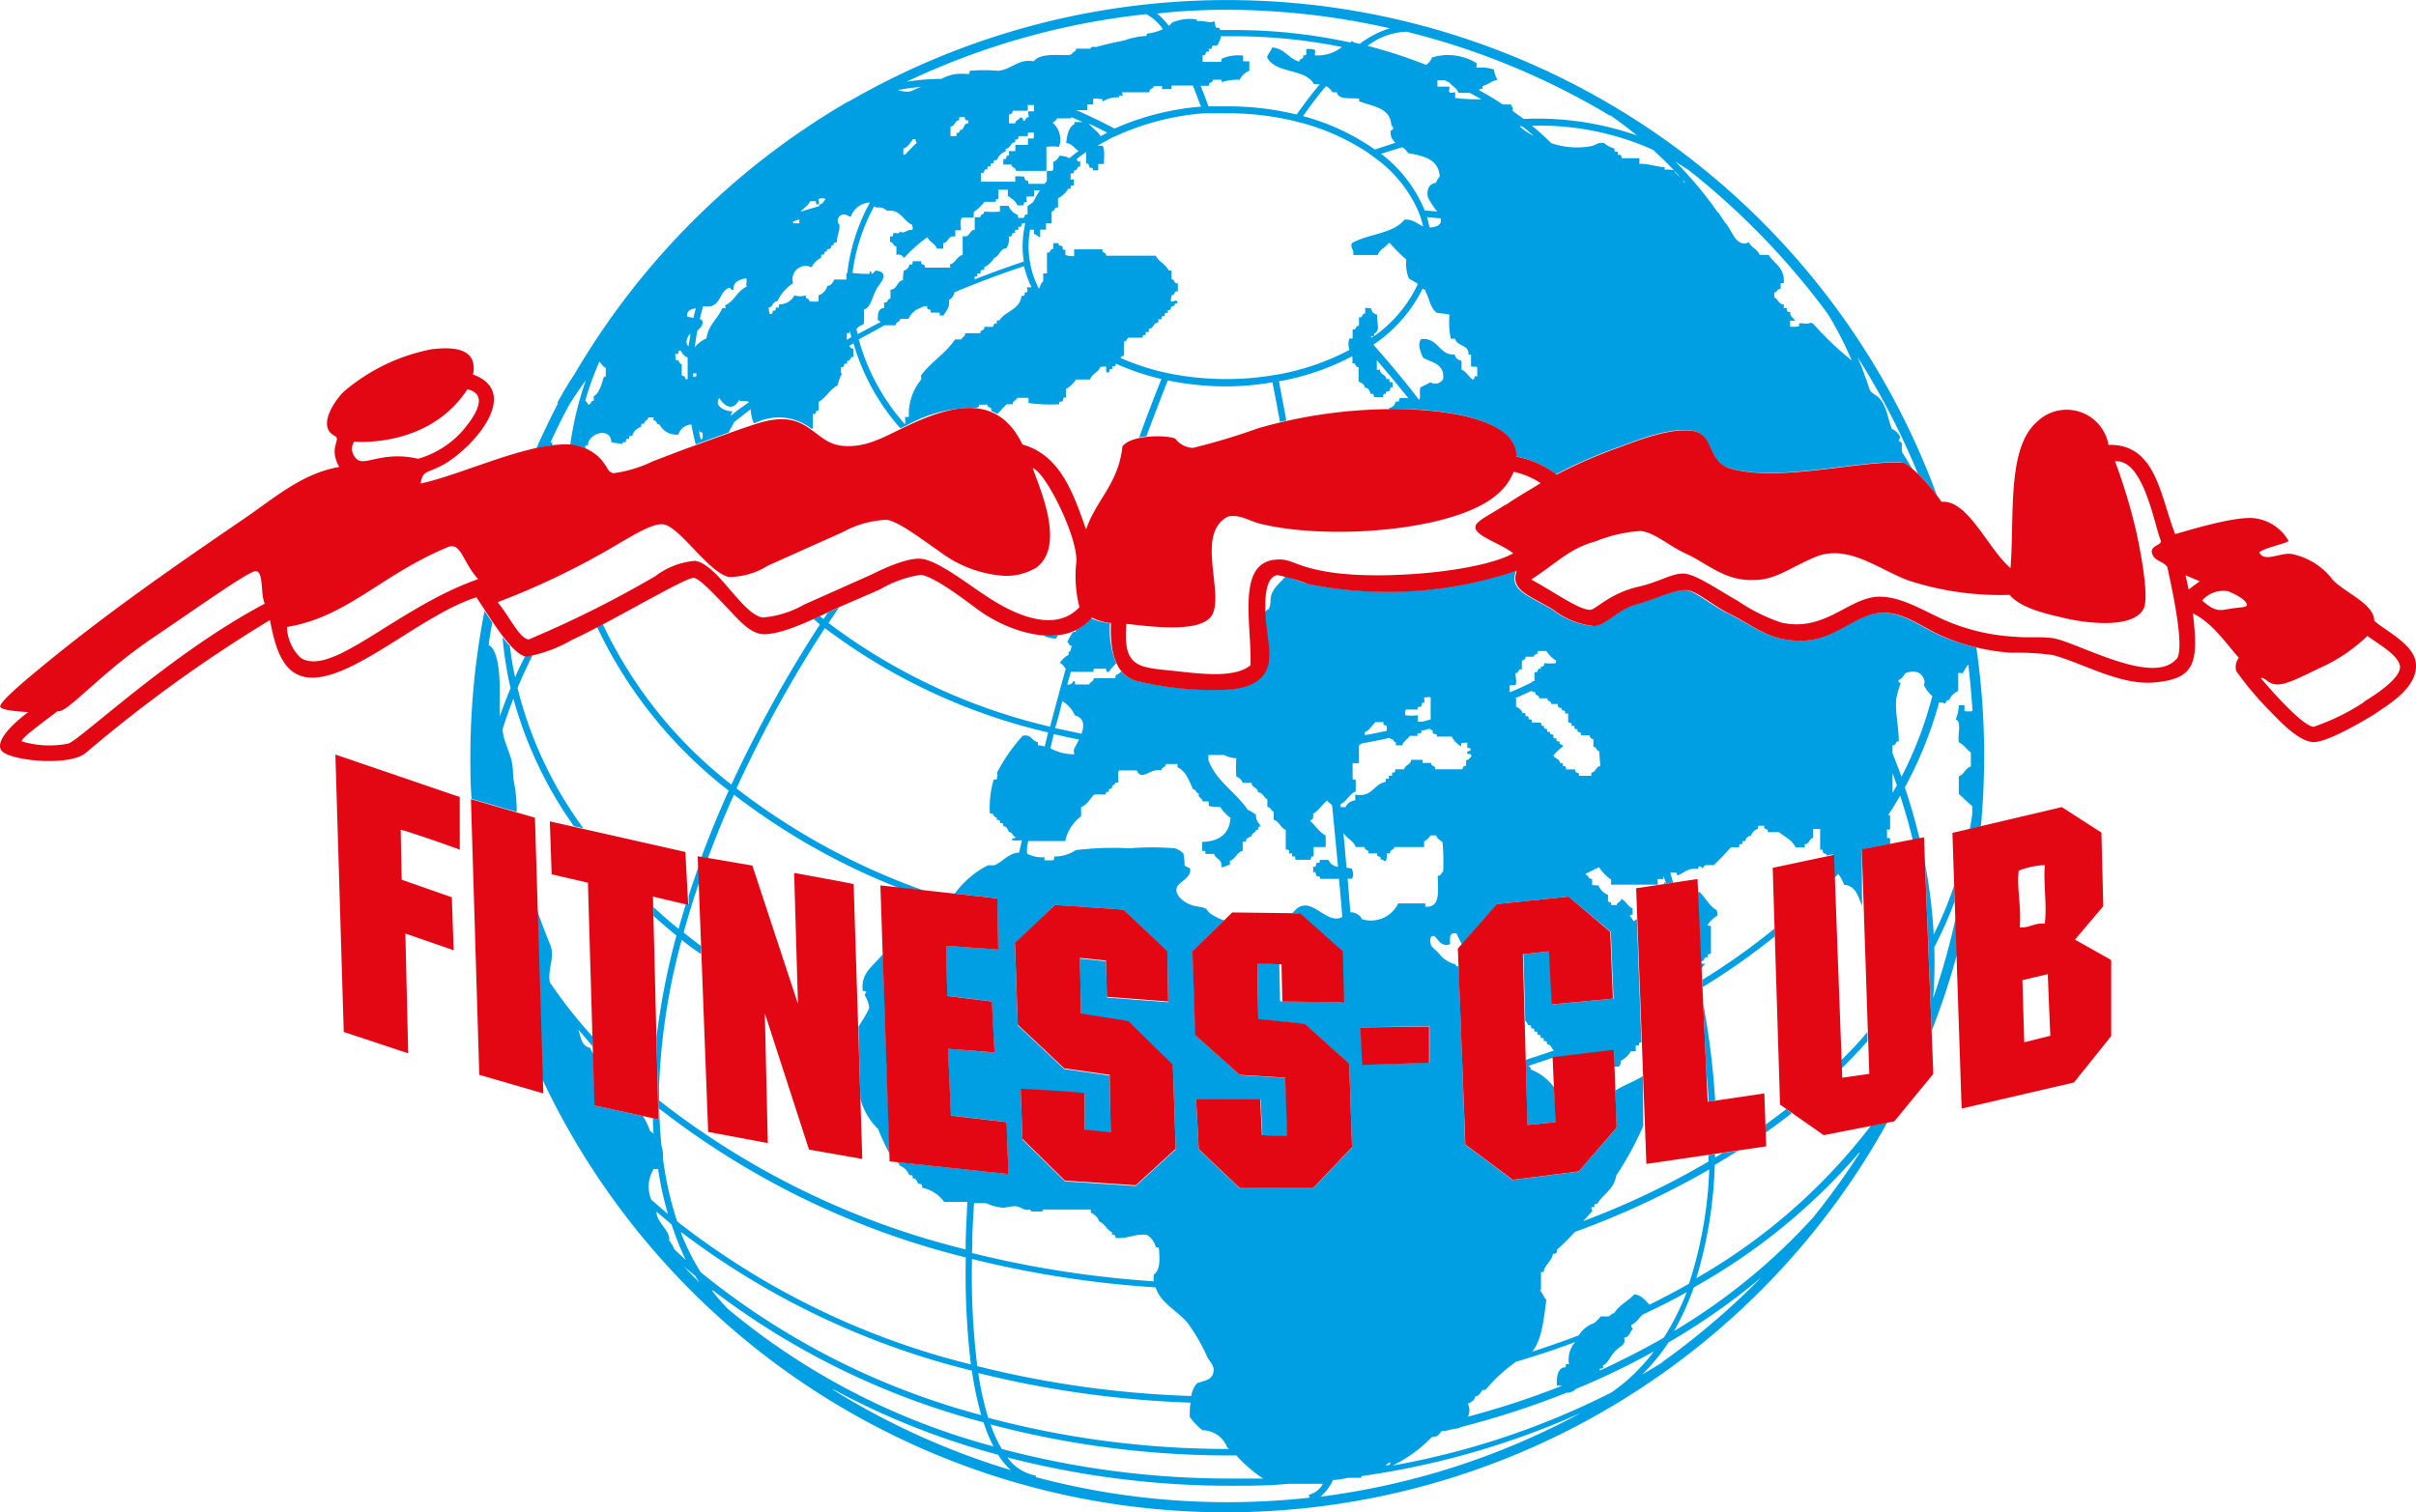 <svg xmlns="http://www.w3.org/2000/svg" viewBox="0 0 170.58 106.8"><defs><style>.cls-1,.cls-2{fill:#009fe3;}.cls-2,.cls-3{fill-rule:evenodd;}.cls-3{fill:#e30613;}</style></defs><g id="Ebene_2" data-name="Ebene 2"><g id="Ebene_1-2" data-name="Ebene 1"><path class="cls-1" d="M126.13,78.32c-.49.38-1,.75-1.48,1.11V80c.64-.45,1.25-.91,1.85-1.38Z"/><path class="cls-1" d="M120.2,69.72a47,47,0,0,0,5.11-3.59l0-.57a46.46,46.46,0,0,1-5.12,3.64Z"/><path class="cls-1" d="M120,63h-.15l.25,5.43c.09-.1.17-.22.26-.33s-.3.05-.23-.13v-.09c.27,0,.13-.35.45-.27-.08-.24.11-.22.22-.27V65.43c0-.09-.27,0-.22-.13a2.13,2.13,0,0,1,.67-.63c0-.18,0-.25-.05-.4C120.69,64,120.43,63.41,120,63Z"/><path class="cls-1" d="M120.25,70.85l.22,4.79c.07.72.13,1.45.17,2.16l.46-.07A56.64,56.64,0,0,0,120.25,70.85Z"/><path class="cls-1" d="M138.08,64.83a51.07,51.07,0,0,1-1.59,5.67,33.17,33.17,0,0,0,.08-3.6A29,29,0,0,0,138,63.68l0-1.22A28.19,28.19,0,0,1,136.53,66a38.77,38.77,0,0,0-.61-5l.46,11.82a54.39,54.39,0,0,0,1.79-5.41Z"/><path class="cls-1" d="M130,74.87l0,.61c.65-.63,1.26-1.28,1.85-1.94l0-.66C131.29,73.56,130.67,74.22,130,74.87Z"/><path class="cls-1" d="M60.75,77.61A4.66,4.66,0,0,0,62,79.74a17.64,17.64,0,0,0,.82,1.76l-.48-14.12-.21.24c-.63.71-1.37,1.2-1.21,2.37.12,0,.22,0,.23.09s-.12.09-.09.22a2,2,0,0,1,.31.9,9.22,9.22,0,0,1-.76,1.3C60.65,74.3,60.7,76.09,60.75,77.61Z"/><path class="cls-1" d="M37.87,31.66c.38-.09.76-.15,1.12-.2l0-.22-.12,0c.42-.91.86-1.81,1.34-2.69.36-.57.74-1.13,1.15-1.69a23.66,23.66,0,0,0-1.1,4.56,3.67,3.67,0,0,1,1.07.24,1.49,1.49,0,0,0,0-.21h.18c0-.82,1.58-1.36,1.66-.22.24.06.54.08.8.13-.06-.18.11-.13.22-.13,0-.19,0-.26.23-.23,0-.18,0-.25.22-.22a.89.89,0,0,1,.63-.63c0-.18,0-.25.22-.22,0-.29.28-.2.27-.45h.4a.28.28,0,0,0,0,.22c.26,0,.15.3.4.27a1.34,1.34,0,0,0,1.34.72,1,1,0,0,1,.91-.71c.09.47.19.94.31,1.41l2.34-.85c.1-.26.26-.47.37-.73L53,28.9a3,3,0,0,0,.22,1l.25-.09a3.7,3.7,0,0,1,3.8.46.24.24,0,0,1,.12,0V29.23c.32.11.11-.31.41-.23v-.62c.54-.29.77-.89,1.34-1.16a3.41,3.41,0,0,1,.31-.85c-.19,0,0-.31-.09-.45.35.12.1-.34.45-.22v-.23c.3.07.17-.3.44-.26v-.59c-.18,0-.22-.1-.29-.2l.3-.17a15.62,15.62,0,0,0,3.31,6l.39-.18a9.73,9.73,0,0,1,5-1.27c.09-.05.19-.07.17-.22h.59c0,.28.35.12.26.44h0l0,0a2.49,2.49,0,0,1,.43.22c.22-.23.44-.47.67-.69h.42c0-.28.27-.24.32-.45h.8v.36a11,11,0,0,0,2.19.09c-.13-.23.16-.16.22-.23s0-.35.23-.22v-.62a2.1,2.1,0,0,0,.71-.68h1c.12-.42.58-.49.72-.89.12,0,.35-.06.4,0s-.08.43.13.4,0-.33.31-.23v-.22h.23V25.7h.06A18.15,18.15,0,0,0,82,26.77c-.54,1.34-1.06,2.72-1.57,4.12a4.17,4.17,0,0,1,.51-.08c.5-1.33,1-2.65,1.51-3.94a20.81,20.81,0,0,0,4.16.42A19.7,19.7,0,0,0,89.84,27c.18.92.36,1.85.53,2.8l.45-.1c-.17-.94-.35-1.86-.52-2.77a17.43,17.43,0,0,0,5.17-1.77,1.35,1.35,0,0,1,0,.5c.31-.08.17.3.45.27v1c.17.13.43.17.44.45.26,0,.35.22.41.45.23-.08.21.11.26.22h.63c0-.19,0-.27.22-.22-.13-.23.16-.16.23-.23s0-.35.22-.22V27c-.19,0-.27,0-.22-.23h-.23c0-.32-.45-.29-.44-.67-.07,0-.23.06-.23,0s0-.45,0-.66c.76.88,1.5,1.78,2.23,2.69a1.9,1.9,0,0,0-.64,0c0,.12,0,.3-.27.22a.49.49,0,0,1-.44.45v.11l1.77,0c1.81.09,7.13.55,7.16,3.32a6.64,6.64,0,0,1,2.83,1.27,34.3,34.3,0,0,1,4.38-1.91c1.28-.47,3.58-1.42,5.21-1.18s.94,2.19,2.76,2.68c3.45.94,9.11-.6,12.05-.44a1.8,1.8,0,0,1,.78.49c-.24-.41-.48-.82-.74-1.21a3,3,0,0,1,0-.61.58.58,0,0,0-.23-.18c0-.18.14-.13.09-.31a1.13,1.13,0,0,0-.58-.54c-.34-.93-.36-1.64-.94-2.23-.15-.16-.39-.23-.53-.41a.54.54,0,0,1-.11-.18c-.24-.75-.52-1.51-.84-2.25a52.52,52.52,0,0,1,4.26,8.23A13.56,13.56,0,0,1,136.76,35,53.39,53.39,0,0,0,60.06,7.09c-.1.06-.21.1-.3.15v0A53.69,53.69,0,0,0,40.56,26.43c-.44.66-.85,1.35-1.23,2.05l.07,0C38.85,29.54,38.35,30.59,37.87,31.66ZM59.79,24v-.47a.29.29,0,0,0,.22-.05.16.16,0,0,1,0-.12l.09.45Zm12.56-3.33c0,.18,0,.25-.23.22-.1,1-1.14,1.06-1.56,1.74h-.18v.23c-.28-.1-.17.18-.31.22h-.58c.07.31-.31.17-.27.45H68.15c0,.27-.22.26-.27.44h-.45c-.67,1-1.71,1.6-2.41,2.55,0,.11.07.17,0,.31a3.83,3.83,0,0,0-.85,2.6.37.37,0,0,1-.27,0,2.45,2.45,0,0,1,0,.54,15,15,0,0,1-3.27-6c.6-.33,1.21-.65,1.82-1h.79c0-.25.3-.21.32-.45h.58a1.64,1.64,0,0,1,.55-.64l.55-.25h.24c-.12.34.34.1.22.45h.63a.29.29,0,0,1,0,.22.37.37,0,0,1,.27,0c.17-.33.48-.52.4-1.11a.78.78,0,0,0,.39-.55c1.61-.67,3.25-1.29,4.91-1.84a7.35,7.35,0,0,0,.53,1.49h-.33C72.6,20.6,72.53,20.68,72.35,20.65Zm-2.86-1.57v-.22a1.76,1.76,0,0,0,.71-.67c.39-.12.37-.64.85-.67a1.2,1.2,0,0,0,.18-.85c.34.12.1-.35.45-.22-.05-.2,0-.27.22-.23V16c.25.09.2-.13.27-.23a.81.81,0,0,0,.22,0,7.32,7.32,0,0,0-.19,1.62,6.38,6.38,0,0,0,.09,1.08c-1.17.39-2.33.81-3.47,1.26v-.2H69v-.22h.22C69.22,19.11,69.29,19,69.49,19.08Zm26.9,2.64v.4c-.27,0-.14.33-.44.27V23c-.28,0-.15.33-.45.26v.63a.25.25,0,0,1-.22,0,1.18,1.18,0,0,0,0,.82,17.37,17.37,0,0,1-5.12,1.75l-.46.07a19.73,19.73,0,0,1-3.12.24,20.51,20.51,0,0,1-4-.39l-.46-.1a17.11,17.11,0,0,1-3-1c0-.12.14-.12.23-.16v-1c.2,0,.2-.18.31-.27h1c0-.17.08-.2.23-.18v-.22h.22v-.23c.37,0,.29-.45.67-.44v-.23h.23c0-.19,0-.26.22-.22,0-.19,0-.27.22-.22v-.23c.21.1.21-.15.27-.22s.25,0,.22-.22c.12,0,.23,0,.18-.14s-.28,0-.4,0,0-.3,0-.45c.27,0,.14-.33.44-.27V20c-.31.07-.19-.29-.44-.27v-.58c0-.08-.22,0-.23-.09-.22-.42-.69-.6-.89-1H78.11c0-.28-.33-.15-.27-.45h-2c0,.15,0,.37,0,.45s-.49,0-.62-.05v-.4c-.23.14-.16-.15-.23-.22s-.35,0-.22-.22h-.4v.4c-.28,0-.15.33-.45.27v1.47s-.16,0-.27,0a4.83,4.83,0,0,1,0,.58c-.18.09-.19.34-.3.5a6.83,6.83,0,0,1-.58-1.6c0-.15-.06-.31-.08-.46a5.86,5.86,0,0,1-.07-.94,6.45,6.45,0,0,1,.11-1.17H73v.31c.19,0,.32.26.44.18v-.49h.41c0-.15,0-.36,0-.45h.4v-.84c.28,0,.15-.33.45-.27V14a1.67,1.67,0,0,0,.72-.67h.17c0-.19,0-.27.23-.22v-.45c-.07,0-.23.05-.23,0v-.41c.2,0,.27,0,.23-.22.3.06.17-.3.45-.27v-.36c-.2.06-.22-.07-.24-.18.21-.17.43-.33.66-.49h0v.85c.23-.13.16.16.23.23s.35,0,.22.22h.4c0-.15,0-.36,0-.45h.4c0-.43.08-1-.09-1.29-.13,0-.29,0-.36,0v0c.34-.2.69-.38,1-.56l.53-.23A18.44,18.44,0,0,1,85,8l.49,0c.39,0,.78,0,1.18,0a20.07,20.07,0,0,1,4.6.52l.48.12a15.86,15.86,0,0,1,4.84,2.15l.45.33a9.24,9.24,0,0,1,3.08,3.75l.18.47c.07.22.12.43.18.65-.42-.19-.75-.53-1.32-.48-.77,1-2.57,1-3.71,1.66-.15.35.18.43.09.84h1.74c.13-.41.55-.52.76-.84h.09a11.55,11.55,0,0,0,1.16,1.16,2.87,2.87,0,0,0,.18,1.34c.22.13.43.24.63.37a1.67,1.67,0,0,1-.08.2,9.37,9.37,0,0,1-3,3.5v-.18c.49-.23.15-.77.22-1.34a.51.51,0,0,1-.44-.45ZM72.3,12.47c-.2,0-.49-.05-.62,0v.36c-.79,0-1.58,0-2.35,0l-.07,0v-.63c.35.13.11-.34.45-.22,0-.19,0-.27.22-.22,0-.18,0-.26.23-.23,0-.18,0-.25.22-.22a1.06,1.06,0,0,1,.63-.63V10.5c.36,0,.29-.45.67-.45V9.83c.25.09.19-.13.26-.22h.63c0-.07,0-.23,0-.23s.36-.05.41,0,0,.35,0,.4h-.4v.45h-.89v.44h-.45V11c-.3-.09-.08.33-.4.22v.4h.58c0,.25.32.19.31.45h2.15v-1.7a3.6,3.6,0,0,1,.89,0,1.54,1.54,0,0,0-.45-1.7.87.87,0,0,0,.32-.31h1a.22.22,0,0,1,0-.09l.8.35h-.58v.14c-.41.23-.52.76-.58,1.34.43.05.58.38.87.57-.23.16-.44.33-.64.5A1.65,1.65,0,0,0,74.8,11a.86.86,0,0,1-.44.44c0,.21.08.57-.09.63h-.36v.71l-.16.2-1.15,0s0-.1,0-.2C72.33,12.76,72.35,12.58,72.3,12.47Zm.27-5.05H73c0,.15,0,.36,0,.44h-.36c-.1,0,0,.28,0,.41-.21,0-.21.18-.31.26s-.08-.18-.18-.22H72c-.06.18-.31.17-.31.4h-.45V8.09a.28.28,0,0,0,.27-.27h1C72.63,7.77,72.54,7.54,72.57,7.42ZM79,6.88c0-.18.11-.13.23-.13s-.06-.23,0-.23h1.92c0-.3.28-.22.31-.44h.59V6.3a4,4,0,0,1,.62,0c.09,0,0-.25.09-.26h1.46c.19.46.38,1,.58,1.49a18.79,18.79,0,0,0-6.11,1.55c-.91-.48-1.81-.92-2.7-1.3h.78v-.4h.4V7c.15-.09.46,0,.67,0v.18A1.78,1.78,0,0,1,79,6.88Zm6.66-1.25h.58c0,.06.07.08,0,.18a3.87,3.87,0,0,1,1.29-.18A1.26,1.26,0,0,1,88.21,5V4.33c-.15,0-.36,0-.44,0v-.4a2.92,2.92,0,0,0-1.52.22c0,.11,0,.22-.09.22H84.91V3.89c.32.09.11-.34.44-.23V3.44c.26.09.2-.13.27-.22h.31a1.57,1.57,0,0,0,.27-.66l.89,0a38.61,38.61,0,0,1,7.65.76,2.75,2.75,0,0,1-1.88.59c-.06-.06,0-.2,0-.32s-.36-.15-.63-.13v.4a.29.29,0,0,1-.22.05c.07.31-.29.19-.27.44-.78-.2-1-.92-1.92-1-.09.26-.27.42-.36.68.54,1.2,2.71.77,3.31,1.92a1.8,1.8,0,0,1,.41,0c-.53.64-1.08,1.35-1.63,2.14a20.2,20.2,0,0,0-4.88-.58c-.45,0-.9,0-1.34,0-.19-.5-.37-1-.56-1.45h.62C85.28,5.76,85.66,5.9,85.62,5.63ZM98.23,8.8c0,.1.14.12.13.27s-.21.09-.18.27a.9.9,0,0,0,.35.74l-1.46.48A16,16,0,0,0,92,8.2c.55-.78,1.09-1.49,1.62-2.12a1.15,1.15,0,0,1,.46.44h.31c.11.56,1,.37,1.57.45v.18C96.88,7.52,98.14,7.58,98.23,8.8Zm2.59,5.14a5.77,5.77,0,0,0,.65,1l-.88-.08a9.59,9.59,0,0,0-3.08-4L99,10.4a1.08,1.08,0,0,1,.41.41c1.1.2,2.17.43,2.24,1.66a1.79,1.79,0,0,0-.27.44C100.78,13,100.73,13.58,100.82,13.94Zm.89,1.48c.07.25,0,.47-.36.58a1.29,1.29,0,0,1-.42.06c-.05-.25-.11-.49-.18-.73ZM78.18,9.37l-.48.25c-.19-.38-.59-.55-.82-.89C77.31,8.93,77.74,9.14,78.18,9.37ZM96.8,23.73H97l-.17.13Zm7.5,2.86c-.29-.12-.14.21-.31.22-.3-.2-.45-.55-.8-.71v-.63a.56.56,0,0,1-.49-.44c-1.1.1-1.11-1.21-2.37-1.08-.29.43,0,.93.13,1.3.62.37,1.55.42,1.43,1.52A.64.64,0,0,1,101,27l-.71.36c-.11.28.05.69-.1.88-1-1.33-2.12-2.64-3.22-3.9a10.12,10.12,0,0,0,3.47-3.95l.2.1,0,.08c.29.51.32,1.16.8,1.52.28.06.64.05.9.13a6,6,0,0,0,.09,1.7h.31c.12.57,1,.4.94,1.12.07,0,.16,0,.18,0v.81c.06.11.38,0,.44.09ZM102.74,6.92v-.4c-.12,0-.35.06-.4,0s0-.33,0-.4h-.85c0-.14,0-.39,0-.45H102l.34.16c.19.27.53.38.63.73h.81l.81.45A12.94,12.94,0,0,1,102.74,6.92Zm4.55,2h.18c.29.22.56.45.82.68A4.16,4.16,0,0,1,107.29,8.92ZM119.21,12l0,0a53.08,53.08,0,0,1,9.85,10.18,25.4,25.4,0,0,1,1.68,3.28A23,23,0,0,1,128,22.84c-.08,0-.1-.05-.17-.05-.24.15-.48,0-.81.05,0,.06,0,.23,0,.22s-.5.05-.63,0v-.41h.36c-.12-.21-.37-.28-.36-.62-.11,0-.3,0-.22-.27h-.23V21.5c-.36,0-.4-.38-.67-.5v-.35c.24,0,.18-.27.45-.23V20h.22c.09-1.11-.67-1.36-1.07-2h-.63c-.15-.4-.59-.51-.76-.89-.93.41-1.18-.87-1.65-1.35h0l-.48-.71V15l-.07,0a26.4,26.4,0,0,0-3-3.59C118.55,11.58,118.89,11.8,119.21,12Zm-.14.92-.19-.05c-.12-.39-.54-.48-.68-.84a2.31,2.31,0,0,0-.67-.05V11.8c-.52,0-1.1-.25-1.78-.23v-.4h-1.26c0-.11,0-.3-.26-.22v-.23c-.2,0-.27,0-.23-.22a2.29,2.29,0,0,1-.76-.4c-.44-.06-.59.16-.89.22a5.6,5.6,0,0,1-2.82-.21c-.43-.42-.88-.83-1.36-1.23a19.52,19.52,0,0,1,8.54,1.7A29.4,29.4,0,0,1,119.07,13Zm-5.38-4.78c.66.46,1.29.94,1.89,1.43a21.21,21.21,0,0,0-8-1.17l-.76-.55a.77.77,0,0,1,0-.25c-.08,0-.09-.16-.14-.22h-.58c-.53-.36-1.09-.7-1.66-1,0-.1.09-.13.23-.1V6.08c.41-.1.65-.37,1.07-.45a1.66,1.66,0,0,1-.26-.72,3,3,0,0,0-1.21-.13c-.06-.06,0-.19,0-.31a3.85,3.85,0,0,0-3.17-.41,1,1,0,0,1-.42.52,34.25,34.25,0,0,0-4.12-1.34,4.75,4.75,0,0,1,2.75-1A52.27,52.27,0,0,1,113.69,8.18ZM86.63.69A52.5,52.5,0,0,1,98.13,2,6.75,6.75,0,0,0,96,3.1L95.6,3l-.15-.11L95.34,3a38.57,38.57,0,0,0-8.25-.88h-.94a1.3,1.3,0,0,0-.08-.17c-.38.11-.21-.33-.36-.45-.32.18-.71-.09-1.21,0,0-.06,0-.06,0-.13a3.28,3.28,0,0,0-1.74.22,1.31,1.31,0,0,1-.24.23,4.86,4.86,0,0,0-.82-.86C83.3.77,85,.69,86.63.69ZM80.93,1A3.25,3.25,0,0,1,82.1,2.06,3.34,3.34,0,0,1,81,2.37c-.06,0,0,.17-.09.17a5.25,5.25,0,0,0-1.51.31c-.69.14-1.37.29-2,.47-.16,0-.32-.08-.42.12h-1c0,.23-.25.2-.3.38l-.22.07c-1,0-2.05-.11-2.47.44-1.05-.21-1.56.57-2.5.67a11.34,11.34,0,0,0-2,0c-.06.06,0,.22-.13.23a4.74,4.74,0,0,0-.89,0,3,3,0,0,0-1,.34,16.55,16.55,0,0,0-2.46.2A52.37,52.37,0,0,1,80.93,1ZM68.37,8.49v.22c-.31,0-.28.26-.45.45,0,0-.11,0-.13,0s0,.28-.27.22a.37.37,0,0,1,0,.23h-.41V8.94c.33,0,.28-.44.63-.45a.29.29,0,0,1,0-.22h.36C68.15,8.38,68.13,8.56,68.37,8.49Zm-3-2.37-.2,0c-.45.07-.64.29-1,.35a2,2,0,0,1-.77-.11A14.38,14.38,0,0,1,65.35,6.12Zm-.63,3.94c-.29.29-.57.57-.84.87l-.12,0V10.5c.33-.12.49-.41.68-.67h.17C64.66,9.89,64.64,10,64.72,10.06Zm-2.83,4.6a.81.81,0,0,1,.71.22c1-.11,1.13.72,1.79,1,0,.17.08.2,0,.36-.41-.06-.56.34-.9.09.06.25-.3.09-.45.14,0,.19,0,.26-.22.22v.4c.25,0,.21.3.45.31V18a.43.43,0,0,1,.53.23,10.64,10.64,0,0,1,1.66-1.48c.14.35.54.44.67.81h.45v-.4c.4,0,.29-.57.85-.45,0-.15,0-.36,0-.45h.4c0-.28-.1-.75.09-.89h.81v-.4a3.06,3.06,0,0,0,.76-.72h.8c0-.15,0-.21.18-.18v-.67l-.07,0h.74v.43c.26.19.55.35.67.67h.45c0-.18,0-.25.22-.22,0-.12-.06-.35,0-.4H73a.85.85,0,0,0,0-.44h.42a8,8,0,0,0-.46.81,1.77,1.77,0,0,1-.41.29v.62c-.24-.07-.19.14-.27.23h-.4a.32.32,0,0,0-.05-.23,1.08,1.08,0,0,1-.62-.62H70.6v.4a5.6,5.6,0,0,1-1.11,0c0,.26-.29.15-.27.4h-.4v.89c-.41,0-.3.57-.85.45V18c-.42.11-.49.56-.9.68,0,.06.05.23,0,.22H65.29c.09-.32-.34-.11-.23-.45h-.62c0,.18,0,.26-.23.23a.55.55,0,0,1-.4.44,2.81,2.81,0,0,0-.05.67c-.46.06-.39.65-.89.67v.63c-.27,0-.14.33-.45.27v.4c-.42,0-.45.41-.44.85a.86.86,0,0,1,.2.13l-1.64.86c0-.14-.06-.29-.09-.44,0,.05,0,.1,0,.12.11-.21.34-.29.54-.4a7.79,7.79,0,0,0,0-1c.51-.19.56-.84.9-1.47.22-.41,1-1.12,0-1.3-.16,0-.18.21-.36.23,0-.09,0-.15-.08-.18s0,.17-.09.18a9.88,9.88,0,0,1-1.17-.06,13.25,13.25,0,0,1,1.52-4.69A.31.31,0,0,1,61.89,14.66Zm-4.7-.45h.36c.08,0,0,.29.18.22s0-.25.05-.35.46-.11.49,0c-.15.12-.19.35-.45.36v.12c-.44.12-.88.26-1.31.39C56.71,14.71,57.05,14.56,57.19,14.21ZM56,15.64l.45-.15a.53.53,0,0,0,0,.28H56Zm-1.74,6.08c.32,0,.28-.44.63-.45A3.1,3.1,0,0,1,56,20a.93.93,0,0,1,1.3-1.12,1.45,1.45,0,0,1,.67-.67c0-.18,0-.26.22-.23,0-.18.05-.25.23-.22-.16-.2.14-.14.22-.22s0-.31.22-.18c-.07-.24.11-.22.23-.27,0-.47.21-.71.18-1.21a.43.43,0,0,1,.44-.71c.13,0,.19.14.36.13a1.51,1.51,0,0,1,1.35-1,13.72,13.72,0,0,0-1.6,5l-.06,0v.44h-.85c-.11.21-.21.42-.49.45a1,1,0,0,1-.63.67v.4c-.13.09-.42,0-.63.05,0-.28-.33-.15-.26-.45a1.37,1.37,0,0,1-.81,0A1.2,1.2,0,0,1,55,21.5v.22h-.22c0,.18-.05.25-.23.22,0,.18,0,.26-.22.23Zm-5.1,4.87c-.19,0-.26,0-.22.22h0v-.44h.23Zm.45,4.35-.13.11c-.06-.25-.11-.5-.16-.74a1,1,0,0,1,.07.21c.11,0,.21,0,.22.09Zm2-1.58a.52.52,0,0,1,.12-.31c-.58,0-1.34-.39-.94-.94.39.66,1,.9,1.39.14.12.16.53,0,.7.15C52.46,28.71,52,29,51.62,29.36Zm-2.2-6.83c.07-.3.15-.6.23-.9l.08,0c1.2.18,1-1,1.74-1.3.17,0,.12.18.32.13,0-.59.41-.69.85-.8.19,0,0,.4.09.58-.65.28-.85,1-1.48,1.3-.1,0,0,.15,0,.22H51c-.33.76-1,1.21-1.12,2.14a2,2,0,0,0-.83.64q.08-.59.18-1.17c.16-.19.39-.31.38-.67A.48.48,0,0,0,49.42,22.53Zm-.28-.76c-.06.22-.12.45-.17.67a2,2,0,0,1-.45-.09C48.49,21.91,48.8,21.83,49.14,21.77Zm-.39,1.78c0,.3-.09.61-.13.91C48.37,24.24,48.47,23.85,48.75,23.55ZM47.67,25c.2,0,.27,0,.23-.23h.18a.85.85,0,0,0,.47.48c0,.44,0,.88,0,1.32v.21h-.15a.27.27,0,0,0-.27-.26v-.81c-.24,0-.11-.34-.41-.27Zm-5.36.53,0,0c.15.15.25.36.46.45v.62h-.13c-.17.53-.29,1.12-.72,1.39v.31c-.26,0-.15.29-.4.27a.55.55,0,0,0-.2-.27A23.32,23.32,0,0,1,42.31,25.56Z"/><path class="cls-1" d="M137.26,45c-1.58-.61-2.93-1.93-4.74-1.7-1.65.22-3.12,1.89-5.2,1.94-2.44.06-3.43-1-5.29-1.9-1.26-.61-2.34-1.61-3-1.66-.86-.07-2.37.71-3.52,1-1.35.35-2.13,1.45-3,1.54a5.74,5.74,0,0,1-2.92-1.17c-1.65-1-3.1-1.34-2.54-2.76a28.34,28.34,0,0,1-14.7.94c-.42-.1-1.08-.37-1.59-.53-.28.38-.82.75-1,1.32-.1.36,0,.62-.18,1a.46.46,0,0,0-.27.22c0,.12,0,.24,0,.34.06,1.27.47,2.75.09,3.64-.46,1.1-1.73,1.47-3.46,1.48a22.41,22.41,0,0,1-5.85-.67,2.06,2.06,0,0,1-.93-.63.71.71,0,0,1-.36.27c-.07,0,0,.21-.09.23H77.22c0,.27-.27.23-.31.44h-1c0-.12,0-.28-.14-.22a.38.38,0,0,1-.42.23c.09-.3.17-.6.26-.9h1.59c0-.11,0-.22.09-.22h.81c0,.15,0,.25.18.22a6.27,6.27,0,0,1,.53-.61A6.21,6.21,0,0,1,78.37,44,3.5,3.5,0,0,1,77,43.64l-.25.25V44h-.08a3.2,3.2,0,0,1-.72.5l0,.13h-.19a4.17,4.17,0,0,0-.4.72c.12.07.12.26.31.27l-.12.4h-.1c0,.06,0,.23,0,.22a1.85,1.85,0,0,0-.63.58c.22.06.28.27.43.4-.38,1.36-.75,2.73-1.11,4.1A41.65,41.65,0,0,1,58.5,44c.24-.37.49-.73.74-1.1l-.78.35-.32.47-.25-.21-.46.2.46.39a90.27,90.27,0,0,0-6.25,11.31,31.22,31.22,0,0,1-9.08-11.33l-.4.21a31.84,31.84,0,0,0,9.29,11.55c-.71,1.57-1.35,3.13-1.93,4.7l.46.07q.83-2.23,1.84-4.49a47.53,47.53,0,0,0,11.62,6.58l1.78.19A47.75,47.75,0,0,1,52,55.68a87.26,87.26,0,0,1,6.24-11.32A42,42,0,0,0,74,51.73l-.24,1a1.86,1.86,0,0,0-.48-.1v-.22c-.44-.06-.43-.58-1.07-.45a12.3,12.3,0,0,0-1.83,2.64c.1.06,0,.31,0,.45h-.22a7,7,0,0,0-.27,2.41c.33-.08.22.29.49.27v.18c.18,0,.25,0,.22.22.18,0,.26,0,.23.22.24,0,.32.21.4.41.23,0,.27.26.45.36s-.26,0-.23.22a3.26,3.26,0,0,0,.7,0c-.07.29-.13.58-.2.88-.71,0-1.14.64-1.75.89h-.45a6.63,6.63,0,0,0-2.34,2l3,.33.06,3.61-3.67-.26.07,3.54,3.14.39.2,3.61-3.28-.27.2,4.72,3.93.46.13,3.67-7.8-.84a2,2,0,0,1,.14.25,1.22,1.22,0,0,1,.67.67c.18,0,.26,0,.23.22.24,0,.32.21.4.4a.21.21,0,0,1,.27.27,2.52,2.52,0,0,1,1.56,1c.45,0,1,0,1.64,0q-.07,1.41-.12,2.76c0,.2,0,.4,0,.6A57.15,57.15,0,0,1,46.53,77.71c0-.3,0-.6,0-.9a45.74,45.74,0,0,1,1.6-10.43c.44.35.9.7,1.37,1l0-.57c-.42-.31-.83-.63-1.23-.95.32-1.15.67-2.31,1.07-3.47l0-1.25c-.25.72-.5,1.43-.72,2.14l0,.59-.2,0c-.18.58-.35,1.15-.51,1.73-.61-.5-1.2-1-1.77-1.54l0,.63q.78.7,1.62,1.38a51.05,51.05,0,0,0-1.41,7.2l.15,5.79-.4-.08c0,.37,0,.73.06,1.09a1.57,1.57,0,0,0-.26-.19,5.19,5.19,0,0,0-.51-1.06L42,78.07l-.11-3.64a2.37,2.37,0,0,1-.22-.42c-.65-.16-.65-.78-.84-1.3.34.4.69.79,1,1.18l0-.69a35.32,35.32,0,0,1-3-3.81c-.21-.89.41-1.84,0-2.71-.29-.71-.63-1.6-.94-2.48l.36,11.94a53.37,53.37,0,0,0,95,3.13l-1.15.22a41.32,41.32,0,0,1-12.33,10.78,30.57,30.57,0,0,0,1.3-8q.84-.49,1.65-1l-1.1.16-.53.32h0a1.93,1.93,0,0,0,0-.24l-.46.06a1,1,0,0,1,0,.17c0,.1,0,.19,0,.29a56.43,56.43,0,0,1-8.85,4.21l.68-.75c-.1,0-.1-.12-.09-.23a.29.29,0,0,1,.22,0,.32.32,0,0,1,0-.23h.18c.4-.7,1.18-1,1.34-2a23.12,23.12,0,0,0,1.91-3.51L116,76c-.37.21-.75.41-1.11.57s-.59.31-.85.44l.09,2.65-2.68,3.08-4.66.59-3.34-2.49L103,68.42a.21.21,0,0,1,0-.17c-.12,0-.24,0-.22-.14a2.11,2.11,0,0,1-1.21-.8c-.16-.18-.4-.35-.49-.49s-.21-.67.09-.72.44.86,1.21.58c0-.41-.08-.87.45-.76.12.27.26.53.39.79l2.51-2.86,5-.53,3,2.49.19,4.72-4.32.4-.2-3.74-1.84.2.13,4.72a.35.35,0,0,1,.18.29c.19,0,.26,0,.23.23.18,0,.25,0,.22.22.18,0,.26,0,.23.23.18,0,.25,0,.22.22.18,0,.25,0,.22.22.18,0,.26,0,.23.23.3,0,.31.31.5.44q-1,.34-2,.66h0l.12,4.6,2-.2-.11-2.45a3.7,3.7,0,0,0-1.65-1.27c0-.15-.09-.19-.17-.25l1.73-.58v0l.15,0h0l4.17-.5,0,1.13h.33a.43.43,0,0,0,.13-.41,1.61,1.61,0,0,0,.72-.67h.35v-.4a.28.28,0,0,1,.23,0c0-.17,0-.24.17-.23l-.32-8.72a.75.75,0,0,0-.17.14c-.15,0-.17-.24-.31-.31v-.09c0-.07.11,0,.18-.05v-.44c-.37-.13-.45-.53-.81-.67,0,.24-.29.21-.31.44h-.4c.07-.23-.14-.19-.22-.26V63.2a1.22,1.22,0,0,1-.67-.67c-.16,0-.37,0-.45-.05v-.4c-.28,0-.24-.27-.45-.31V61.7l.94-.45a3.06,3.06,0,0,0,.85.87v.36h3.31c0-.12-.06-.35,0-.4h.36a.22.22,0,0,1,.07-.17c0,.15.1.31.14.46l-.12-.07a.28.28,0,0,1,0,.13l.62-.1c-.07-.23-.13-.46-.21-.7h.43c.07,0,0,.22.14.18.43-.17.69-.53,1.38-.44.08,0,0-.22.14-.18s.16,0,.13.13c.15,0,.15-.21.31-.22H121c.42-.4.82-.82,1.21-1.26h.58c0-.18,0-.25.22-.22,0-.18,0-.25.23-.22,0-.25.2-.33.4-.4a.73.73,0,0,1,.44-.45c.08,0,0-.21.09-.23h.41c-.12.34.32.13.22.45h.8c.42.33.94.56,1.17,1.07h.67c0-.06-.06-.23,0-.22.31,0,.29-.39.58-.45v-.62c.17,0,.4,0,.49,0v1.48c.24-.11.18.16.23.22s.28,0,.2.18l.48-.1,0,1.07.06,0-.05.06,0,.64.36-.38a3,3,0,0,1,.41.77c.85.06,1,.87,1.27,1.49L131.45,60l2-.39c0-.12,0-.25,0-.37s-.22,0-.22-.09v-.58a.29.29,0,0,0,.22,0v-1s-.08,0-.14,0l.3-.46h0v0c.19-.3.37-.61.55-.92.35,1.08.66,2.17.92,3.26l.48-.09c-.3-1.26-.65-2.51-1.07-3.75a28.21,28.21,0,0,0,2.42-6,.86.86,0,0,1,.45.09.28.28,0,0,1,.27-.27,1.13,1.13,0,0,1,.63-.62V47.55c.06-.06.19,0,.31,0a5.91,5.91,0,0,1,.4-.63q.19,1.63.3,3.3a1.85,1.85,0,0,1-.57,0v-.41h-.4a2.8,2.8,0,0,1-.22,1c.45.16.12,1.1.22,1.61.36.17.54.51.85.72v1c-.41.1-.46.56-.85.68v1.25c.32.29.62.59.95.86l0,.55c-.05.36-.11.72-.17,1.07l.78-.18c.15-1.63.23-3.28.23-5a53.57,53.57,0,0,0-.55-7.64A19.25,19.25,0,0,1,137.26,45Zm-38,5.11h.85c-.13-.24.16-.16.23-.23s0-.36.22-.22v-.4c.14,0,.38-.06.45,0v1.55l-.55.15h-.35v-.45a3.19,3.19,0,0,1-.89,0C99.22,50.41,99.18,50.22,99.25,50.15ZM97.11,51h.58c-.09.25.13.2.22.27v.34c-.51.11-1,.22-1.55.31a1.55,1.55,0,0,0,0-.21C96.68,51.59,96.84,51.27,97.11,51ZM85.67,52.78H86l0,0h-.35ZM75,49.52a2.12,2.12,0,0,1,.89,1c.68.19.67.75.47,1.3l-1.86-.4C74.69,50.77,74.86,50.14,75,49.52Zm-.62,2.32q.89.21,1.8.39c-.12.25-.25.47-.33.64s0,.33,0,.4a3.45,3.45,0,0,1-1.68-.42C74.24,52.52,74.32,52.18,74.41,51.84ZM72.6,59.4h2.61a2.94,2.94,0,0,1,1.12-1.75V57c.44-.16.62-.59.93-.89h.81c0-.19.07-.2.22-.18v-.22c.24.07.19-.14.27-.22s.2-.08.18-.23a.29.29,0,0,0,.22,0c0-.27-.06-.66.05-.85h1.25c.37.81.94-.19,1.74,0,0-.26.32-.19.31-.45h.81a.25.25,0,0,1,0,.22c.63.27.84,1,1.12,1.57.26,0,.16.29.4.27-.08.36.25.31.27.58.14,0,.33,0,.4,0s0,.26.05.31.52.08.8.09a2.75,2.75,0,0,0,.72.76c-.08,1.16-.82,1.66-2,1.7v.63c.19,0,.26,0,.22.22h.63c.08.39.61.34.49.94.23,0,.39-.14.62-.18v-.27c.4-.13.47-.6.9-.71v-.63a.29.29,0,0,1,.22,0c0-.25.21-.33.4-.4,0-.26.3-.21.32-.45.27.08.06-.32.35-.23-.14-.25-.37-.42-.35-.84a3.87,3.87,0,0,0-.59-.36c-.84-1.24-2.21-2-2.77-3.49v-.37h1.11a2,2,0,0,0,.86.23,9.12,9.12,0,0,0,0,1.3.7.7,0,0,1,.45.44h.63c0,.37.45.29.44.67.37,0,.4.38.67.49V57c.28,0,.24.28.45.32v.58c.41.11.47.57.85.71V60c.12,0,.3,0,.22.27h.23v.23c.19-.05.26,0,.22.22h1.07c.07-.08,0-.3.23-.22,0-.22,0-.53,0-.68h.85V59c-.46-.23-.7-.67-1.07-1v-.09c.2,0,.2-.21.18-.44.42-.23.65-.66,1-.94.07.19.31.2.35.43.14,1.43.28,2.85.41,4.26a.85.85,0,0,1-.68-.49h-.62c.09.26-.18.19-.22.22s0,.39-.23.23v.44c.23-.13.16.16.23.23s.35,0,.22.22h1.37c.08.89.16,1.78.23,2.67l-.08.06c-.83.37-1.69-.81-2.5-.85-.5,0-.68.26-.94.54h.4l3,2.69.09,3.6-4.36-.06-.06-2.62L88.77,68,88.84,72l3.28.32,3.14,2.82.2,5.9-2.75,2.89H87.53l-2.89-2.76-.19-3.54H89l.13,2.56,1.77.07-.13-4.14-3.21-.19-3.14-2.8-.21-5.92L86.44,65a3.53,3.53,0,0,1-1-.49,2.49,2.49,0,0,1-.27-.31c-.18-.16-.75-.16-1-.27a2,2,0,0,1-.94-.62c-.66-1,.8-1,.81-1.88,0-.19-.3-.18-.4-.31a4.35,4.35,0,0,0-.09-.85,1.59,1.59,0,0,0-.59-.36,20.08,20.08,0,0,0-3.21,0,21.7,21.7,0,0,0-3.8.13,2.66,2.66,0,0,1-1.52.45c0,.12,0,.26-.09.27h-.58a.29.29,0,0,1,0-.22,2.32,2.32,0,0,1-1.23-.24C72.47,60,72.53,59.69,72.6,59.4ZM84,100.07a4.71,4.71,0,0,0,.9.94,1.87,1.87,0,0,1,1.74,1.21l.14.11h-.08a65.83,65.83,0,0,1-16.93-2.2,22,22,0,0,1-.7-3.16,72.24,72.24,0,0,0,15,2.09C84,99.38,84,99.72,84,100.07Zm2.7,2.72h.59a10.17,10.17,0,0,0,1.89,1.63c-.76,0-1.53,0-2.3,0a62.7,62.7,0,0,1-16.15-2.09,9.32,9.32,0,0,1-.79-1.73A66,66,0,0,0,86.71,102.79ZM74.48,63.91l4.85.33,3.09,3,.06,3.54-4.33-.33-.06-2.56-1.84-.19.07,3.93,3.34.53,3.15,3.08.2,5.94-2.82,2.58-5-.33-3-2.95-.13-3.54s4.51.23,4.52.33,0,2.56,0,2.56l1.84.19-.07-4.06-3.21-.46-3.28-3.08-.2-5.77ZM68.65,87.74c0-.9.07-1.83.12-2.77h.85a3.55,3.55,0,0,0,1.16.32c.34,0,.69-.14,1-.09s.56.33.89.22c.11,0,.09.16.23.14h.67c.08,0,0-.18.18-.14H77a.29.29,0,0,1,0,.22,1.1,1.1,0,0,1,.62.63c.39.16.52.58.89.76v.18c.24-.07.22.11.27.22.93.07,1.33-.32,2.19-.22a1.39,1.39,0,0,1,.63.85c0,.08.21,0,.22.09.07.77.11,1.53-.36,1.87a2.4,2.4,0,0,0,0,.47,72.94,72.94,0,0,1-12.84-2C68.64,88.21,68.65,88,68.65,87.74Zm0,1.18a73.15,73.15,0,0,0,12.94,2c.36,1.12,1.52,1.63,2.26,2.51a12.86,12.86,0,0,1,1.39,2.41c.14.27.43.56.45.85,0,.77-.57.78-1.17,1a1.67,1.67,0,0,0-.41.9A71.4,71.4,0,0,1,69,96.48,51.65,51.65,0,0,1,68.63,88.92Zm-.46-.12a53.52,53.52,0,0,0,.36,7.56,55,55,0,0,1-20.74-10.1,23.74,23.74,0,0,1-1-4.43,2.5,2.5,0,0,0-.11-.92c-.08-.85-.14-1.72-.15-2.61A57.84,57.84,0,0,0,68.17,88.8Zm-22-6.25a.4.4,0,0,0,.27,0,24,24,0,0,0,.7,3.19c-.4-.34-.79-.69-1.17-1A2.39,2.39,0,0,1,46.16,82.55Zm1.07,5c0-.68-.75-1.08-.9-1.83v-.14l1.06.9a19.92,19.92,0,0,0,1,2.5c-.28-.25-.55-.51-.82-.77A1.81,1.81,0,0,0,47.23,87.6Zm1.25,2.13-.22-.24.8.68.29.46Zm-.4-2.65a56,56,0,0,0,20.51,9.77,23,23,0,0,0,.66,3.14,52.94,52.94,0,0,1-19.82-10.1A17.78,17.78,0,0,1,48.08,87.08Zm2.21,4.09a54.19,54.19,0,0,0,19.12,9.33,11.31,11.31,0,0,0,.7,1.7,48.91,48.91,0,0,1-18.77-9.73A16.56,16.56,0,0,1,50.29,91.17Zm8.51,7a53.83,53.83,0,0,0,11.64,4.62,5.46,5.46,0,0,0,.89,1.08A52.25,52.25,0,0,1,58.8,98.14Zm33.64,7.65a53.17,53.17,0,0,1-5.81.32,52.56,52.56,0,0,1-13.53-1.77l0-.11a3.14,3.14,0,0,1-2-1.28,62.93,62.93,0,0,0,15.75,2c1.38,0,2.74,0,4.1-.14.77,0,1.61,0,2.42,0a1.53,1.53,0,0,1-1,.78Zm.79-.09a3.51,3.51,0,0,0,.86-1.16l0,0c.38,0,.75-.1,1.12-.15h.88a.56.56,0,0,1,0-.12,57.72,57.72,0,0,0,15.51-4.47A52.47,52.47,0,0,1,93.23,105.7Zm2.94-30.49-.12-2.64,4.85-.07v2.56Zm2,28.25-.36.06a.75.75,0,0,1,.32-.23C98.17,103.28,98.14,103.38,98.13,103.46Zm19.2-7.24c-.48.3-1,.6-1.46.88a13.82,13.82,0,0,0,1.86-2.27,46.22,46.22,0,0,0,6.56-4.6A53,53,0,0,1,117.33,96.22Zm-2.66-1.74c.32-.06.33-.42.54-.58,0-.11-.14-.12-.09-.31.36-.15.52-.5.8-.73,1.06-.51,2.09-1,3.1-1.59a17.94,17.94,0,0,1-1.62,3.22c-1.44.84-3,1.61-4.51,2.33v-.15h.22v-.22c.33-.11.46-.59.85-1S114.81,95,114.67,94.48Zm16.58-13.06A51.89,51.89,0,0,1,128,86a43,43,0,0,1-9.8,8,19.3,19.3,0,0,0,1.39-3.08A43,43,0,0,0,131.25,81.42Zm-22.52,9.71V89.84h.18c.1-.55.57-.74.67-1.3a.21.21,0,0,0,.27-.27A16.82,16.82,0,0,0,111.2,87a59.73,59.73,0,0,0,9.48-4.41,29.23,29.23,0,0,1-1.43,8.07c-.9.52-1.83,1-2.79,1.48-.3-.3-.54-.67-1.07-.73-.44.48-1.08.76-1.43,1.34-.2,0-.24.18-.4.22H113c-.09.19-.28.29-.4.45a2.17,2.17,0,0,0-1.14.89c-1.08.41-2.17.79-3.28,1.15.69-.85.81-2.27,1-3.65C109,91.6,108.9,91.31,108.73,91.13Zm-5.1,8c.21-.11.42-.21.45-.49.31,0,.36-.3.54-.45a.24.24,0,0,1,.18,0,11.36,11.36,0,0,1,2.17-2c1.43-.42,2.82-.88,4.18-1.39v0a1.85,1.85,0,0,0-.44,1.56h-.23c0,.07,0,.23,0,.22-.63,0-.65.81-.63,1.3h.38a59,59,0,0,1-6.66,2.19A1,1,0,0,0,103.63,99.13Zm-2.54,2.37c.38,0,.47-.24.64-.42l.23,0a7.69,7.69,0,0,1,1-.2l.05-.06a61.37,61.37,0,0,0,7.53-2.44.87.87,0,0,0,.66-.27l.74-.31h0l0,0a51.28,51.28,0,0,0,4.76-2.34,12.68,12.68,0,0,1-3,2.9,55.59,55.59,0,0,1-15.44,5.16A9.91,9.91,0,0,0,101.09,101.5Zm.8-39.91c-.28,0-.15.33-.45.27,0,1,.25,2.3-.89,2.19a.37.37,0,0,0,0-.23H98.72a2.14,2.14,0,0,1-2.55,1.12.91.91,0,0,0-.83-.49c-.06-.79-.13-1.58-.19-2.37h.3c.15-.26.09-.41,0-.71a2,2,0,0,0-.38-.07c-.07-.82-.14-1.63-.22-2.46.23.4.71.54.87,1h.63c0,.28.33.15.27.45h.62c-.1.32.34.11.23.45.18-.06.19.07.31.09s.15-.3.13-.54h.23c0-.3.28-.22.31-.45h2.1v-.4A1.16,1.16,0,0,0,101,59h.4c.06.25.3.33.45.49A14.72,14.72,0,0,1,101.89,61.59Zm2-8.18c-.18.08-.23.27-.45.31v.4c-.24-.07-.19.14-.27.23h-1.92c.06-.3-.31-.17-.27-.45h-.62a.29.29,0,0,0,0-.22h-.8c0,.35-.43.34-.49.67h-.63c0,.19,0,.26-.22.22v.23h-.23V55h-.22c0,.06,0,.23,0,.22-.87.15-.93,1.11-2.15.9v.4A.85.85,0,0,0,95,57h-.35c0-.07,0-.14,0-.21a0,0,0,0,1,0,0c.45-.2.6-.71,1.07-.89v-.81c0-.07-.21,0-.22-.09V53.9c.15,0,.36,0,.45,0,0-.47,0-.74,0-1.26a.7.7,0,0,0,.17-.13c.68-.12,1.35-.25,2-.4,0,.08.17.08.23.13s.07.2.22.18a.29.29,0,0,0,0,.22H99c.09-.31.39-.41.53-.67h.58c-.15-.24.16-.15.23-.22s0-.11,0-.17l.18,0h0l.45-.13v.13c.24-.16.15.15.22.22s.38,0,.22.22h1.08a2,2,0,0,0,.62.67c.13,0,0-.24.09-.22s.36-.06.4,0v.35c.13,0,.25,0,.23.14s-.3,0-.23.27C103.69,53.27,103.93,53.19,103.86,53.41Zm2.63-5h.41c.1-.19,0-.58,0-.85.28,0,.15-.33.45-.26v-.63a.28.28,0,0,0,.27-.27h.58c0-.23.34-.11.27-.4h.62a2,2,0,0,0,.67.67v.18a2.92,2.92,0,0,1-.8,0c-.08.09,0,.3-.27.23v.18c-.32-.1-.11.33-.45.22v.64l0,0c-.11,0-.15,0-.17.08-.52.25-1,.49-1.58.71Zm6.4,5.72c-.31,0-.3.4-.59.45-.09,0,0,.2-.08.23h-.85c.1-.33-.34-.12-.23-.45h-.67c0-.18,0-.26-.22-.23,0-.18,0-.25-.22-.22,0-.33-.37-.29-.45-.54a3.29,3.29,0,0,1,.67-.62c0-.24-.33-.06-.22-.36-.18,0-.26,0-.23-.22-.15,0-.25,0-.22-.18s-.3,0-.23-.27c-.18,0-.25,0-.22-.22-.18,0-.25-.05-.22-.23-.23.08-.16-.14-.23-.22h-.62c0-.18,0-.26-.23-.22,0-.18,0-.26-.22-.23,0-.18,0-.25-.22-.22a.72.72,0,0,0-.45-.45v-.58a.17.17,0,0,1-.1,0l1.24-.56a.44.44,0,0,1,0,.1h.22c-.06.3.31.17.27.45h.58c0,.26.29.15.27.4H110a.21.21,0,0,0,.27.27c-.09.29.33.08.22.4h.23V51c.09.07.31,0,.22.26h.22c0,.2,0,.27.23.23-.12.34.34.1.22.44h.63a.26.26,0,0,0,.26.27v.54c.24,0,.19.29.41.31ZM133.62,56c0-.46,0-.93,0-1.4.1.28.21.57.31.86Zm.64-1.13c-.2-.56-.42-1.11-.64-1.67,0-.19,0-.38,0-.58.3.07.17-.3.44-.26,0-1.08-.26-2-.18-3a7.32,7.32,0,0,1,.32-1.12c-.06-.06-.2,0-.14-.22.25-.08.33-.32.49-.49.65-.22,1.1-.07,1.3.45.06.15,0,.31,0,.44a2.46,2.46,0,0,0,.58.74A27.45,27.45,0,0,1,134.26,54.85Z"/><path class="cls-1" d="M36.19,54.12c-.11-.92-.62-1.65-.71-2.6.23-.73.48-1.45.77-2.17a28.71,28.71,0,0,0,4.27,9l.67.15a28.24,28.24,0,0,1-4.65-9.91c.32-.78.69-1.56,1.07-2.33a2.53,2.53,0,0,1-.46.06h-.07c-.25.5-.49,1-.71,1.51A21.08,21.08,0,0,1,36,45.62a6.79,6.79,0,0,1-.52-.62,25.46,25.46,0,0,0,.57,3.6c-.28.67-.53,1.35-.77,2,0-.58,0-1.34,0-2.05,0-1-.12-2.67-.78-3,.07-.53.16-1.05.26-1.58-.19-.28-.38-.56-.55-.83a53.74,53.74,0,0,0-1,10.22c0,1,0,2.05.09,3.06l3.18.92a10.78,10.78,0,0,0-.22-2.27C36.22,54.85,36.23,54.47,36.19,54.12Z"/><path class="cls-1" d="M74.54,45.1a2.07,2.07,0,0,0,.17-.24,5.53,5.53,0,0,1-1.08,0v0A2,2,0,0,0,74.54,45.1Z"/><path class="cls-2" d="M106.89,40.44s.07-.1.09,0Z"/><path class="cls-3" d="M23.68,53.29l8.78,3,0,3.71s-2.75-1-4.17-1.41l.07,3.54,3.54,1.24.13,3.74-3.41-1.18.2,8.46-4.55-1.51Z"/><polygon class="cls-3" points="33.25 56.44 37.77 57.75 38.36 77.22 33.84 75.91 33.25 56.44"/><path class="cls-3" d="M148.37,58.8,148.5,64l-2,2.36,2.56,1.44v5.37l-2.63,3.28-7.93,1.84-.65-19.47L145.57,57Zm-5.84,2.69c-.15,1.24.2,2.55.07,4,.72.06,1-.33,1.77-.26.17-1.29-.1-2.7,0-4.13A5.49,5.49,0,0,0,142.53,61.49Zm.26,7.73.13,4.39,1.84-.46-.18-4.35Z"/><polygon class="cls-3" points="38.82 58.01 48.39 60.17 48.59 63.91 46.1 63.32 46.49 79.06 41.97 78.07 41.51 62.34 38.95 61.75 38.82 58.01"/><polygon class="cls-3" points="135.84 59.13 136.5 75.84 133.75 79.19 128.76 80.17 125.68 78.01 125.16 61.29 129.49 60.37 130.07 76.11 131.98 75.84 131.45 59.98 135.84 59.13"/><path class="cls-3" d="M49.26,60.47l3.86.66,3.22,9.77-.27-9.25s4.19.76,4.2.79.61,19.41.61,19.41l-3.76-.66L54,71.56l.21,9.17L50,79.94Z"/><polygon class="cls-3" points="119.85 62.08 120.57 77.81 124.57 77.22 124.7 80.96 116.24 82.2 115.52 62.73 119.85 62.08"/><polygon class="cls-3" points="62.16 62.53 70.42 63.45 70.48 67.06 66.81 66.8 66.88 70.34 70.03 70.73 70.22 74.33 66.94 74.07 67.14 78.79 71.07 79.25 71.2 82.92 62.81 82.02 62.16 62.53"/><polygon class="cls-3" points="113.88 70.53 109.56 70.93 109.36 67.19 107.52 67.39 107.85 79.45 109.82 79.25 109.62 74.66 113.95 74.14 114.14 79.64 111.46 82.73 106.8 83.32 103.46 80.83 102.93 66.99 105.69 63.85 110.74 63.32 113.69 65.81 113.88 70.53"/><path class="cls-3" d="M82.42,67.19l.06,3.54-4.33-.33-.06-2.56-1.84-.19.07,3.93,3.34.53,3.15,3.08.2,5.94-2.82,2.58-5-.33-3-2.95-.13-3.54s4.51.23,4.52.33,0,2.56,0,2.56l1.84.19-.07-4.06-3.21-.46-3.28-3.08-.2-5.77,2.82-2.69,4.85.33Z"/><polygon class="cls-3" points="94.81 67.19 94.9 70.79 90.54 70.73 90.48 68.11 88.77 68.04 88.84 71.97 92.12 72.3 95.26 75.12 95.46 81.02 92.71 83.91 87.53 83.91 84.64 81.15 84.45 77.61 88.97 77.61 89.1 80.17 90.87 80.23 90.74 76.11 87.53 75.91 84.39 73.11 84.19 67.19 87 64.44 91.79 64.5 94.81 67.19"/><polygon class="cls-3" points="100.9 72.5 100.9 75.06 96.17 75.21 96.05 72.56 100.9 72.5"/><path class="cls-3" d="M170.57,46.83c-.14-1.38-2.28-2.34-2.94-3,0-1.18-2.1-2-2.93-2.88a4.82,4.82,0,0,0-2.92-1.83c-.82-.1-1.92.63-2.27-.12.57-.38,1.94-.62,2.07-.8a3.2,3.2,0,0,0-2.5-1.61c-1.35-.1-4.22.76-5.5,1.13-1.05-2.6-1.32-6.4-4.71-6.3a3,3,0,0,0-5.07-1.61c-2.12,1.86-1.56,6.68-1.85,10.31-1.62-1.39-3-4.84-4.87-4.68-.9-1.32-2.33-2.75-2.78-2.77-2.94-.16-8.6,1.38-12.05.44-1.82-.49-1.14-2.45-2.76-2.68s-3.93.71-5.21,1.18a34.3,34.3,0,0,0-4.38,1.91,6.64,6.64,0,0,0-2.83-1.27c0-2.77-5.35-3.23-7.16-3.32a34.43,34.43,0,0,0-11.06,1.31,47.24,47.24,0,0,1-4.61,1.39A1.62,1.62,0,0,1,83,31c-.22-.23-3-.41-3.75.52-.27,2.62-1.85,3.78-2.57,5.87-.9-2.56-1.81-5.24-4.49-6-1.79-3.71-5.12-2.74-8.2-1.28-1.52.71-2.85,1.56-4.56,1.37-2.09-.24-2.32-2.71-5.93-1.58-1.39.44-2.87,1-4.74,1.67-.73.26-1.63.62-2.65,1a9,9,0,0,1-2.8.85c-.5-.12-.33-.49-1.15-1.25A3.44,3.44,0,0,0,40,31.38c-3.06,0-7.31,2.11-10.3,2.77.15-1,.49-.69,1.7-1.39,2.11-1.24,5.41-5.07,2-6.31.33-1.78-1.19-2-2.95-1.78a13.47,13.47,0,0,0-6.19,3c-.88.9-1.76,2.53-.66,3.09.58.3-.46.75.35,2.22-2.66.45-4.7,2.29-6.74,3.67-5,3.41-9.92,6.83-14.59,10.71-.89.74-2.71,2.26-2.6,2.56S2,50.29,2,50.29-.4,52,.06,52.94c.36.77,4.81,1.24,6,.23a99.8,99.8,0,0,1,13-9.38c.41,2.14,1,4.3,3.36,4.05,3.11-.34,7.57-4.5,11.22-5.66.9,1.35,2.58,4.21,3.58,4.19a10.11,10.11,0,0,0,3.17-1.18c2.81-1.3,7.88-4.35,8.57-4.38.35,0,1.23.91,2.19,1.91s1.83,2.12,2.87,2.07c1.53-.06,3.68-1.22,5.43-2,.86-.38,1.76-.75,2.73-1.19a7.91,7.91,0,0,1,2.83-1c.83.07,2.81,1.53,3.92,2.37,2.24,1.69,6.22,3,8.16.64a3.5,3.5,0,0,0,1.35.39c-.08,2,.29,3.58,1.7,4.06a22.41,22.41,0,0,0,5.85.67c1.73,0,3-.38,3.46-1.48.38-.89,0-2.37-.09-3.64-.05-1-.11-2.81.82-3a14.11,14.11,0,0,1,2.19.64,28.34,28.34,0,0,0,14.7-.94l0,.09v0h0c-.43,1.32,1,1.67,2.58,2.65a5.74,5.74,0,0,0,2.92,1.17c.87-.09,1.65-1.19,3-1.54,1.15-.29,2.66-1.07,3.52-1,.71.05,1.79,1.05,3,1.66,1.86.91,2.85,2,5.29,1.9,2.08-.05,3.55-1.72,5.2-1.94,1.81-.23,3.16,1.09,4.74,1.7a14.83,14.83,0,0,0,4.69,1.1,18.45,18.45,0,0,1,2.92.16c2.09.55,4.74,2.15,7.16,1.94,2.89-.26,3.15-1.35,2.74-4.88,1.41.7,2.23,2,3.24,3.13a1.13,1.13,0,0,0-.19.93,22.69,22.69,0,0,0,2.42,2.87c.57.58,2,2.16,3.07,2.16s4.06-1.82,4.41-2.06C168.78,49.66,170.74,48.5,170.57,46.83ZM4.8,52.52a6.88,6.88,0,0,1-3.26-.16c-.12-.21,1.84-1.6,2.53-2.14.61.23,3-2.68,6.79-5.22,2.25-1.51,6.42-4.48,7.11-4.65s.39,1.65.73,2.28C12.08,46.12,5.55,52.36,4.8,52.52ZM25,31.19s5.27.51,8-3.7c1.49.36.66,1.78-.4,3a6.63,6.63,0,0,1-3.08,1.91c-2.54-.59-3.81.59-4.35,0A.94.94,0,0,1,25,31.19Zm-3.8,15.24a3.14,3.14,0,0,1-.94-2.15c4.29-.71,6.59-3.66,11.4-5.66.91-.31,1,1.07,2.1,2.28C28,42.91,23.37,47.94,21.19,46.43ZM69.49,42c-1.28-.84-3.34-2.45-4.48-2.54s-3.23,1-3.55,1.15L56.77,42.7a7,7,0,0,1-2.92.91c-1.45-.21-3.22-3.82-4.79-4a5.34,5.34,0,0,0-2.79,1.08,76,76,0,0,1-8.94,4.47c-.68-.08-1.35-1.63-2.2-2.63a54.15,54.15,0,0,0,8.69-4.22c.78-.43,2.22-1.37,3-1.28,1.17.14,3.23,3.45,4.66,3.72a5.18,5.18,0,0,0,2.73-.8l5.29-2.37a7.07,7.07,0,0,1,3.07-.87c.82.06,2.55,1.41,3.77,2.24a8.45,8.45,0,0,0,4.47,1.71,4.05,4.05,0,0,0,2.4-.6c2-1.57.22-5.53-.3-7,.86.22,3.14,4.71,3.09,6.58a9,9,0,0,0,.21,3.24C74.41,44.82,71.37,43.28,69.49,42Zm36.82-6.37c-1.2.79-2.17,1.19-2.14,1.61,0,.63,1.85,1.16,2.67,1.84-2.38,1.3-9.1,1.89-12.82,1.35-2.62-.39-2.79-1-3.89-.91-2.86.17-1.75,4.48-1.84,7.46-1.07.9-3.35.63-5.23.42-2.56-.28-3.82-.13-3.53-3.34,1.63.17,5.46.73,6.1-.73.73-1.67-1.19-5.66,1.05-6.84.81-.21,1.47.29,2.31.5,4.74,1.18,13.81.54,16.76-2.11a4,4,0,0,0,1.12-1.56,5.53,5.53,0,0,1,1.9.8C108.11,34.55,107.27,35,106.31,35.66Zm47.36,10.9c-1.68,2-7.22-1.31-8.85-1.48-.86-.09-1.77,0-2.54-.08a14.34,14.34,0,0,1-4.56-1c-1.77-.7-3.55-2-5.36-1.81-2,.26-3.66,2.47-6.59,1.81a12.49,12.49,0,0,1-3.1-1.55c-1.2-.66-2.92-1.87-3.77-1.91s-1.73.59-3.23.93c-2,.45-3,1.61-3.39,1.63-.81,0-2.44-1.2-4.17-2.14,1.89-1.24,2.72-2.2,4.55-2.7a10.24,10.24,0,0,1,3.17-.73c1,.11,1.93,1,3.1,1.55,1.61.72,2.82,2,4.92,1.91,1.52,0,2.5-.86,4.29-1.61,2.34-1,4.62.95,6.65,1.66a20.87,20.87,0,0,0,7.1,1c.82,1,2.84,1.39,3.91,1.65s4.68.86,5.53-.63c.42-.73-.12-3.72-.48-5.39a39.73,39.73,0,0,0-1.52-5.06c2-.18,2.75,4.39,3.22,5.57.14.35-.6.33-.63.79.08.71.78.64,1.1,1.1C153.43,41.91,154.27,45.83,153.67,46.56Zm.86-4.9-.22-1,1,.42ZM157.42,43c-.61.08-.94.3-1.94-.59a2,2,0,0,1,1.81-.66c.59.23,1.23.59,1.33.89S158.25,42.85,157.42,43Zm9.48,6.59a15.41,15.41,0,0,1-3.55,1.74c-.91-.07-3.72-3.43-3.72-3.43s.1-.09.4.15c.73.59,1.44.26,3.68-.84a11.65,11.65,0,0,0,3.44-2.3c.65.5,2.25,1.37,2.3,2.17S167.83,49,166.9,49.56Z"/></g></g></svg>